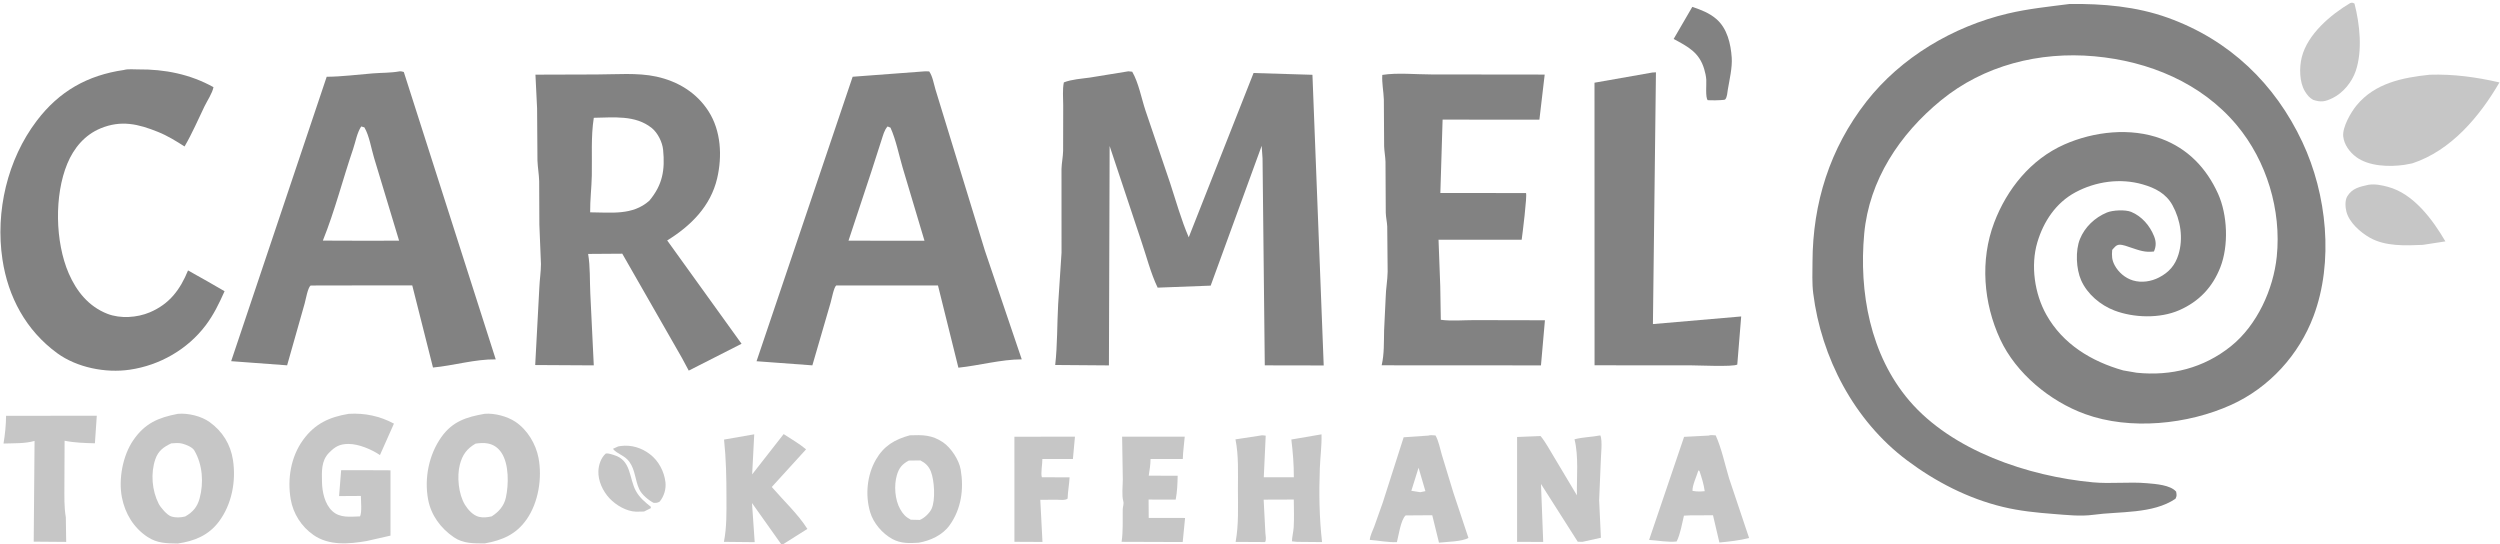 <?xml version="1.0" encoding="UTF-8"?> <svg xmlns="http://www.w3.org/2000/svg" width="170" height="37" viewBox="0 0 170 37" fill="none"><g clip-path="url(#clip0_273_213)"><path d="M42.033 30.358L42.211 30.328C42.938 30.235 43.626 30.451 44.202 30.891C44.788 31.339 45.171 32.075 45.251 32.795C45.303 33.257 45.154 33.745 44.861 34.107C44.705 34.202 44.63 34.194 44.451 34.196C44.1 34.017 43.648 33.641 43.477 33.282C43.181 32.665 43.212 31.971 42.788 31.391C42.47 30.955 41.963 30.877 41.679 30.521L42.033 30.358Z" fill="#C6C6C6"></path><path d="M41.185 30.847C41.207 30.84 41.229 30.836 41.252 30.833C41.377 30.819 41.622 30.908 41.748 30.944C42.94 31.291 42.767 32.524 43.241 33.386C43.492 33.841 43.861 34.145 44.262 34.465L44.246 34.56L43.794 34.784L43.261 34.795C42.6 34.776 41.892 34.357 41.452 33.891C40.992 33.404 40.663 32.697 40.691 32.029C40.708 31.607 40.864 31.138 41.185 30.847Z" fill="#C6C6C6"></path><path d="M115.076 0.468C115.666 0.665 116.226 0.879 116.703 1.286C117.454 1.929 117.693 2.983 117.757 3.917C117.804 4.594 117.607 5.408 117.494 6.079C117.46 6.278 117.449 6.62 117.31 6.764C117.263 6.813 116.728 6.816 116.623 6.822L116.128 6.814C115.954 6.645 116.047 5.713 116.027 5.418C116.01 5.174 115.955 4.933 115.886 4.699C115.55 3.561 114.788 3.179 113.809 2.649L115.076 0.468Z" fill="#828282"></path><path d="M161.054 12.566C161.5 12.495 161.946 12.591 162.376 12.705C164.133 13.169 165.429 14.951 166.287 16.414L164.752 16.651C163.57 16.702 162.204 16.763 161.148 16.163C160.499 15.793 159.75 15.136 159.556 14.393C159.478 14.09 159.446 13.624 159.617 13.346C159.959 12.793 160.461 12.701 161.054 12.566Z" fill="#C6C6C6"></path><path d="M159.822 0.204C159.962 0.172 159.981 0.178 160.106 0.245C160.465 1.64 160.661 3.449 160.187 4.834C159.933 5.578 159.335 6.319 158.613 6.67C158.11 6.915 157.827 6.967 157.29 6.788C157.034 6.644 156.887 6.457 156.736 6.211C156.353 5.588 156.345 4.581 156.522 3.884C156.918 2.325 158.475 1.003 159.822 0.204Z" fill="#C6C6C6"></path><path d="M68.98 29.697L73.097 29.694L72.958 31.213L70.881 31.213C70.888 31.538 70.758 32.203 70.847 32.454L72.732 32.459C72.708 32.935 72.613 33.411 72.598 33.903C72.443 34.043 72.047 33.982 71.828 33.98L70.74 33.988L70.888 36.852L68.981 36.843L68.98 29.697Z" fill="#C6C6C6"></path><path d="M76.304 29.693L80.562 29.695C80.522 30.206 80.443 30.691 80.43 31.214L78.237 31.211C78.235 31.594 78.172 31.968 78.114 32.346L80.082 32.35C80.069 32.9 80.051 33.432 79.947 33.974L78.104 33.97L78.113 35.218L80.585 35.222L80.424 36.858L76.269 36.844C76.377 36.114 76.334 35.379 76.345 34.645C76.348 34.459 76.435 34.267 76.385 34.089C76.269 33.683 76.35 33.042 76.351 32.61L76.304 29.693Z" fill="#C6C6C6"></path><path d="M0.413 28.276L6.582 28.268L6.454 30.144C5.755 30.126 5.08 30.108 4.392 29.97L4.379 33.063C4.381 33.765 4.355 34.479 4.476 35.173L4.501 36.85L2.292 36.832L2.35 29.982C1.699 30.175 0.918 30.134 0.239 30.161C0.344 29.526 0.407 28.919 0.413 28.276Z" fill="#C6C6C6"></path><path d="M53.118 37L51.136 34.206L51.319 36.867L49.226 36.846C49.423 35.839 49.4 34.866 49.399 33.845C49.398 32.502 49.377 31.226 49.235 29.891L51.288 29.533L51.147 32.258L53.288 29.518C53.79 29.85 54.355 30.167 54.812 30.556L52.481 33.115C53.26 34.02 54.273 34.966 54.902 35.966L53.263 37H53.118Z" fill="#C6C6C6"></path><path d="M97.124 29.62C97.253 29.57 97.473 29.606 97.613 29.61C97.826 29.974 97.926 30.524 98.046 30.93L98.825 33.487L99.854 36.579C99.426 36.832 98.376 36.84 97.851 36.901L97.393 35.036L95.936 35.046L95.583 35.049C95.252 35.347 95.104 36.422 94.99 36.865C94.404 36.892 93.737 36.756 93.145 36.712C93.169 36.416 93.339 36.096 93.445 35.815L94.024 34.188L95.449 29.735L97.124 29.62ZM96.462 31.807L95.971 33.373L96.577 33.47L96.928 33.398L96.462 31.807Z" fill="#C6C6C6"></path><path d="M116.186 29.619C116.312 29.563 116.528 29.6 116.667 29.605C117.067 30.485 117.295 31.59 117.577 32.523L118.939 36.586C118.28 36.752 117.593 36.827 116.918 36.89L116.484 35.038L114.945 35.044L114.509 35.065C114.375 35.619 114.266 36.312 114.011 36.821C113.417 36.888 112.741 36.751 112.138 36.715L114.518 29.706L116.186 29.619ZM115.49 31.988C115.379 32.369 115.069 33.006 115.09 33.38C115.259 33.407 115.416 33.427 115.588 33.422L115.92 33.401C115.863 32.944 115.709 32.46 115.561 32.023L115.49 31.988Z" fill="#C6C6C6"></path><path d="M85.666 29.624C85.811 29.589 85.922 29.601 86.068 29.624L85.937 32.454L87.981 32.455C87.985 31.576 87.916 30.759 87.811 29.887L89.863 29.535C89.885 30.315 89.778 31.059 89.749 31.832C89.686 33.511 89.709 35.193 89.9 36.862L88.216 36.847L87.852 36.811C87.862 36.483 87.951 36.177 87.971 35.855C88.008 35.232 87.982 34.594 87.977 33.969L85.929 33.976L86.045 36.236C86.058 36.401 86.126 36.741 86.022 36.86L84.022 36.849C84.237 35.671 84.18 34.486 84.179 33.294C84.178 32.151 84.237 31.004 84.012 29.877L85.666 29.624Z" fill="#C6C6C6"></path><path d="M104.759 29.651C105.114 30.08 105.392 30.625 105.687 31.1L107.23 33.683C107.208 32.483 107.359 31.028 107.066 29.873C107.647 29.716 108.235 29.725 108.823 29.606C108.986 29.964 108.854 30.997 108.851 31.419L108.742 34.015L108.861 36.567L107.62 36.842L107.288 36.839L104.787 32.91L104.938 36.852L103.162 36.846L103.162 29.715L104.759 29.651Z" fill="#C6C6C6"></path><path d="M61.869 29.601C62.736 29.57 63.374 29.568 64.121 30.074C64.671 30.448 65.214 31.273 65.327 31.932C65.554 33.255 65.367 34.614 64.571 35.72C64.089 36.39 63.266 36.768 62.464 36.904C61.832 36.944 61.263 36.966 60.686 36.655C60.002 36.286 59.389 35.568 59.171 34.829C58.829 33.673 58.951 32.318 59.56 31.258C60.098 30.321 60.837 29.882 61.869 29.601ZM61.796 31.319C61.344 31.564 61.135 31.815 60.989 32.304C60.782 33 60.849 33.985 61.214 34.624C61.407 34.963 61.584 35.156 61.933 35.34L62.546 35.355C62.845 35.241 63.211 34.892 63.346 34.603C63.624 34.007 63.538 32.655 63.297 32.056C63.153 31.699 62.929 31.485 62.588 31.309L61.796 31.319Z" fill="#C6C6C6"></path><path d="M23.716 28.14C24.808 28.076 25.834 28.292 26.788 28.807L25.837 30.944C25.27 30.562 24.396 30.186 23.696 30.188C23.09 30.189 22.778 30.377 22.37 30.793C21.835 31.339 21.883 32.067 21.895 32.77C21.906 33.435 22.076 34.272 22.596 34.753C23.118 35.237 23.818 35.133 24.483 35.114C24.623 34.819 24.538 34.071 24.54 33.724L23.057 33.733L23.198 31.972L25.421 31.976L26.553 31.981L26.554 36.422L24.93 36.791C23.72 36.997 22.372 37.115 21.316 36.38C20.494 35.808 19.938 34.928 19.769 33.958C19.53 32.584 19.772 31.067 20.611 29.913C21.412 28.809 22.398 28.357 23.716 28.14Z" fill="#C6C6C6"></path><path d="M165.228 5.081C166.852 5.031 168.384 5.243 169.963 5.605C168.623 7.909 166.68 10.241 164.033 11.109L163.501 11.21C162.461 11.36 161.085 11.315 160.219 10.675C159.776 10.347 159.397 9.832 159.339 9.273C159.275 8.65 159.856 7.64 160.246 7.167C161.491 5.653 163.362 5.276 165.228 5.081Z" fill="#C6C6C6"></path><path d="M12.099 28.14C12.796 28.08 13.69 28.294 14.258 28.704C15.132 29.335 15.678 30.215 15.841 31.277C16.062 32.713 15.767 34.299 14.879 35.477C14.177 36.409 13.222 36.792 12.092 36.959C11.332 36.948 10.695 36.948 10.038 36.517C9.085 35.891 8.507 34.923 8.291 33.829C8.048 32.596 8.342 30.983 9.065 29.931C9.849 28.79 10.758 28.394 12.099 28.14ZM11.644 30.149C11.124 30.396 10.763 30.654 10.566 31.218C10.233 32.172 10.332 33.356 10.791 34.256C10.921 34.51 11.355 35.02 11.632 35.113C11.95 35.219 12.273 35.197 12.593 35.121C13.116 34.823 13.414 34.474 13.573 33.893C13.862 32.834 13.78 31.593 13.212 30.629C13.078 30.402 12.648 30.232 12.388 30.164C12.155 30.103 11.883 30.131 11.644 30.149Z" fill="#C6C6C6"></path><path d="M32.962 28.138C33.636 28.084 34.493 28.311 35.049 28.682C35.864 29.227 36.441 30.195 36.62 31.143C36.877 32.5 36.617 34.167 35.811 35.318C35.096 36.341 34.165 36.734 32.959 36.953C32.211 36.948 31.508 36.973 30.866 36.536C29.964 35.922 29.306 35.025 29.11 33.956C28.844 32.51 29.164 30.916 30.018 29.714C30.773 28.653 31.72 28.354 32.962 28.138ZM32.34 30.166C31.744 30.51 31.443 30.928 31.27 31.593C31.062 32.394 31.175 33.606 31.619 34.328C31.825 34.664 32.168 35.047 32.573 35.146C32.864 35.218 33.148 35.175 33.436 35.113C33.916 34.809 34.273 34.401 34.397 33.846C34.594 32.963 34.619 31.563 34.097 30.783C33.873 30.448 33.568 30.228 33.161 30.154C32.9 30.106 32.603 30.128 32.34 30.166Z" fill="#C6C6C6"></path><path d="M112.362 4.931L112.604 4.918L112.399 22.037L118.401 21.519L118.135 24.789C117.857 24.958 115.429 24.842 114.924 24.842L108.43 24.84L108.426 5.624L112.362 4.931Z" fill="#828282"></path><path d="M8.434 4.757L8.466 4.748C8.717 4.682 9.124 4.723 9.395 4.72C11.206 4.701 12.936 5.049 14.517 5.927C14.436 6.348 14.095 6.84 13.904 7.235C13.459 8.155 13.069 9.072 12.55 9.96C11.962 9.586 11.401 9.235 10.749 8.972C9.411 8.432 8.243 8.149 6.843 8.727C5.758 9.175 5.017 10.07 4.579 11.125C3.685 13.279 3.748 16.453 4.673 18.59C5.202 19.81 6.027 20.842 7.305 21.34C8.188 21.683 9.323 21.602 10.181 21.241C11.53 20.672 12.255 19.689 12.786 18.389L14.131 19.145L15.271 19.803C14.901 20.628 14.539 21.39 13.987 22.122C12.751 23.759 10.859 24.845 8.816 25.141C7.174 25.379 5.232 24.995 3.891 24.017C1.763 22.465 0.546 20.185 0.165 17.635C-0.321 14.381 0.499 10.849 2.499 8.213C4.017 6.211 5.941 5.117 8.434 4.757Z" fill="#828282"></path><path d="M93.996 5.094C95.026 4.931 96.287 5.063 97.338 5.062L105.039 5.071L104.679 8.138L98.097 8.134L97.944 13.125L103.768 13.127C103.855 13.294 103.528 15.927 103.474 16.301L97.82 16.301L97.937 19.452L97.975 21.746C98.694 21.844 99.522 21.767 100.251 21.768L105.055 21.778L104.786 24.846L93.954 24.84C94.135 24.046 94.099 23.279 94.119 22.473L94.226 20.232C94.238 19.64 94.351 19.066 94.36 18.472L94.332 15.403C94.317 15.088 94.242 14.78 94.232 14.466L94.214 10.998C94.202 10.644 94.132 10.29 94.121 9.943L94.102 6.77C94.082 6.202 93.961 5.66 93.996 5.094Z" fill="#828282"></path><path d="M62.915 4.849L63.185 4.856C63.418 5.189 63.493 5.688 63.609 6.076L64.369 8.556L66.973 17.044L69.479 24.436C68.065 24.44 66.587 24.855 65.171 25.003L63.783 19.413L58.002 19.411L56.861 19.414C56.703 19.537 56.552 20.334 56.482 20.578L55.241 24.844L51.445 24.564L57.98 5.219L62.915 4.849ZM60.356 8.598C60.133 8.839 60.052 9.196 59.95 9.499L59.253 11.666L57.698 16.365L60.45 16.37L62.865 16.37L61.377 11.388C61.123 10.517 60.922 9.498 60.553 8.68L60.356 8.598Z" fill="#828282"></path><path d="M27.184 4.849C27.274 4.84 27.372 4.874 27.459 4.895L33.71 24.438C32.316 24.415 30.841 24.862 29.443 24.992L28.033 19.405L22.453 19.411L21.121 19.415C20.927 19.566 20.791 20.375 20.714 20.647L19.524 24.842L15.719 24.56L22.215 5.22C23.256 5.213 24.303 5.073 25.338 4.991C25.966 4.94 26.557 4.965 27.184 4.849ZM24.563 8.598C24.273 9.04 24.182 9.632 24.013 10.128C23.311 12.185 22.766 14.349 21.954 16.361L24.634 16.37L27.138 16.366L25.439 10.742C25.246 10.107 25.111 9.222 24.778 8.661L24.563 8.598Z" fill="#828282"></path><path d="M36.41 5.077L40.56 5.064C41.872 5.064 43.35 4.93 44.632 5.209C46.1 5.53 47.367 6.299 48.177 7.562C49.036 8.899 49.118 10.626 48.765 12.133C48.324 14.016 46.986 15.354 45.369 16.35L50.426 23.376L46.835 25.202L46.359 24.316L42.315 17.251L39.993 17.267C40.142 18.163 40.097 19.064 40.141 19.967L40.377 24.845L36.394 24.822L36.675 19.556C36.697 19.018 36.783 18.496 36.785 17.955L36.677 15.281L36.664 12.316C36.65 11.845 36.566 11.386 36.547 10.921L36.522 7.367L36.41 5.077ZM40.378 8.01C40.177 9.299 40.269 10.628 40.243 11.929C40.226 12.763 40.122 13.595 40.13 14.438C41.559 14.442 43.004 14.664 44.151 13.652C45.057 12.571 45.226 11.563 45.092 10.187C45.041 9.667 44.728 9.034 44.318 8.704C43.204 7.806 41.716 7.992 40.378 8.01Z" fill="#828282"></path><path d="M76.729 4.849L76.99 4.876C77.427 5.627 77.62 6.699 77.896 7.526L79.561 12.428C79.97 13.668 80.316 14.934 80.834 16.137L85.242 4.965L89.246 5.086L90.012 24.851L86.005 24.844L85.853 10.777L85.794 9.916L82.326 19.423L78.72 19.56C78.241 18.561 77.956 17.405 77.596 16.357L75.455 9.928L75.407 24.847L71.754 24.819C71.908 23.47 71.879 22.059 71.954 20.7L72.184 17.19L72.182 11.491C72.192 11.077 72.284 10.671 72.292 10.253L72.298 7.175C72.298 6.673 72.241 6.094 72.341 5.603C72.888 5.391 73.529 5.356 74.109 5.275L76.729 4.849Z" fill="#828282"></path><path d="M140.731 0.271C142.993 0.244 145.269 0.437 147.412 1.207C151.617 2.718 154.702 5.702 156.56 9.657C158.229 13.205 158.709 17.804 157.317 21.506C156.331 24.127 154.321 26.354 151.723 27.53C148.776 28.863 144.859 29.275 141.776 28.153C139.388 27.284 137.084 25.377 136.015 23.074C134.872 20.613 134.633 17.693 135.607 15.132C136.468 12.867 138.087 10.838 140.372 9.826C142.384 8.936 144.881 8.656 146.969 9.435C148.789 10.113 150.041 11.439 150.825 13.169C151.474 14.602 151.558 16.704 150.984 18.174C150.454 19.529 149.535 20.507 148.178 21.098C146.871 21.668 145.099 21.619 143.776 21.113C142.821 20.747 141.93 19.993 141.518 19.059C141.177 18.291 141.117 17.04 141.436 16.256C141.766 15.44 142.448 14.794 143.265 14.453C143.656 14.289 144.523 14.244 144.923 14.409C145.646 14.708 146.19 15.349 146.474 16.058C146.621 16.421 146.627 16.746 146.467 17.102C145.862 17.178 145.474 17.026 144.913 16.84C144.686 16.765 144.357 16.631 144.119 16.642C143.885 16.652 143.774 16.838 143.629 16.992C143.595 17.401 143.603 17.672 143.798 18.039C144.053 18.517 144.513 18.912 145.04 19.07C145.627 19.246 146.283 19.143 146.815 18.867C147.492 18.517 147.909 18.038 148.133 17.314C148.474 16.215 148.283 14.963 147.731 13.959C147.289 13.157 146.556 12.782 145.693 12.535C144.174 12.1 142.508 12.337 141.128 13.078C139.796 13.793 138.957 15.072 138.54 16.476C138.072 18.053 138.35 19.975 139.153 21.404C140.273 23.398 142.208 24.575 144.38 25.189L145.294 25.346C147.645 25.587 149.851 25.025 151.693 23.552C153.484 22.12 154.593 19.668 154.82 17.446C155.142 14.303 154.143 10.952 152.096 8.506C149.694 5.637 146.126 4.161 142.419 3.828C138.672 3.492 134.903 4.438 131.986 6.825C129.175 9.125 127.102 12.247 126.766 15.894C126.403 19.857 127.17 24.125 129.829 27.241C132.74 30.651 137.913 32.387 142.316 32.798C143.535 32.912 144.779 32.751 145.998 32.859C146.582 32.911 147.586 32.974 147.978 33.433C148.01 33.652 148.038 33.713 147.932 33.916C146.392 34.962 144.12 34.763 142.348 35.006C141.467 35.126 140.528 35.017 139.649 34.95C138.481 34.86 137.35 34.747 136.209 34.473C133.822 33.899 131.61 32.754 129.668 31.297C126.073 28.599 123.848 24.309 123.299 19.946C123.212 19.257 123.248 18.507 123.25 17.813C123.263 13.812 124.426 10.096 126.916 6.908C129.259 3.909 132.796 1.804 136.53 0.922C137.938 0.589 139.304 0.456 140.731 0.271Z" fill="#828282"></path></g><defs><clipPath id="clip0_273_213"><rect width="170" height="37" fill="white"></rect></clipPath></defs></svg> 